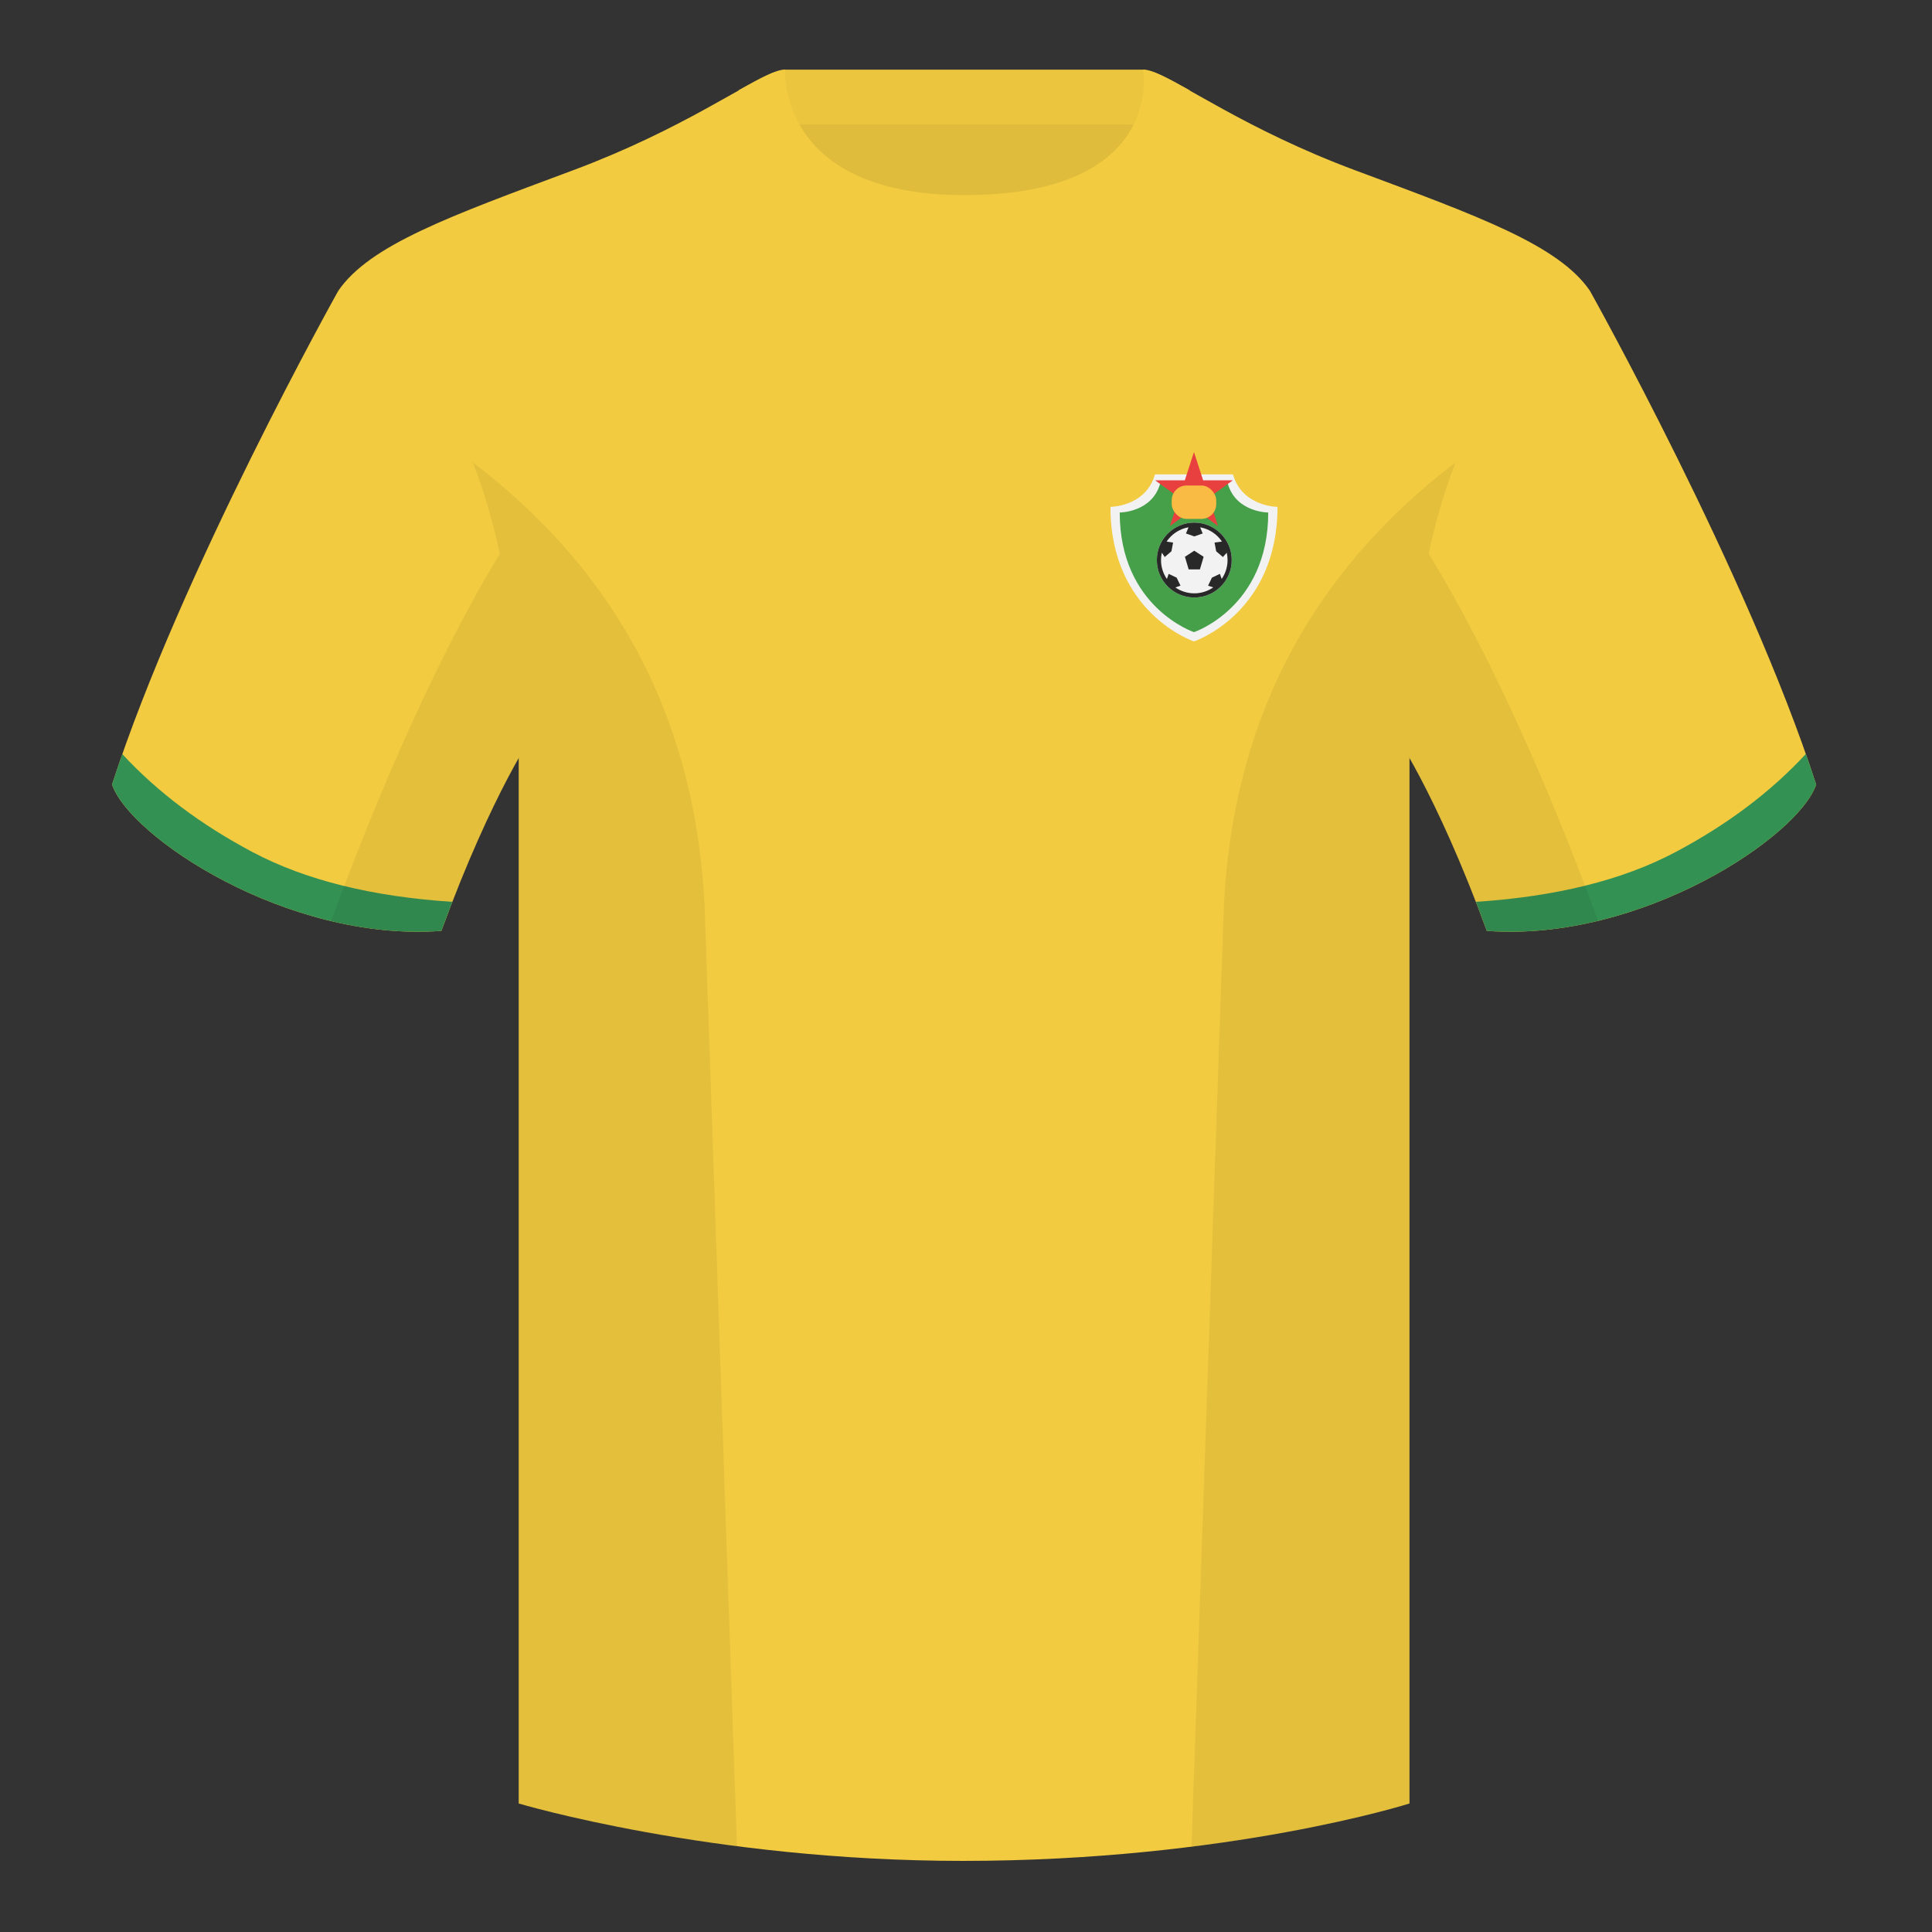 <?xml version="1.0" encoding="UTF-8"?><svg width="500" height="500" viewBox="0 0 500 500" fill="none" xmlns="http://www.w3.org/2000/svg"><rect x="0" y="0" width="500" height="500" fill="#333333" stroke="none"/><path fill-rule="evenodd" clip-rule="evenodd" d="M203.003 109.223h93.644V21.928h-93.644v87.295z" fill="#DFBC3B"/><path fill-rule="evenodd" clip-rule="evenodd" d="M202.864 32.228h93.458v-14.2h-93.458v14.2z" fill="#EBC53E"/><path fill-rule="evenodd" clip-rule="evenodd" d="M87.547 75.258S46.785 148.059 29 203.029c4.445 13.375 45.208 40.86 85.232 37.885 13.34-36.4 24.46-52 24.46-52s2.963-95.085-51.145-113.656zm323.925 0s40.763 72.8 58.548 127.77c-4.445 13.375-45.208 40.86-85.232 37.885-13.34-36.4-24.46-52-24.46-52s-2.963-95.085 51.144-113.656z" fill="#F2CB40"/><path fill-rule="evenodd" clip-rule="evenodd" d="M249.511 57.703c-50.082 0-47.798-39.469-48.743-39.14-7.516 2.619-24.132 14.937-52.438 25.495-31.873 11.885-52.626 19.315-60.783 31.2 11.115 8.915 46.695 28.97 46.695 120.344v271.14s49.657 14.856 114.885 14.856c68.929 0 115.648-14.856 115.648-14.856v-271.14c0-91.375 35.58-111.43 46.699-120.344-8.156-11.885-28.909-19.315-60.782-31.2-28.36-10.577-44.982-22.919-52.478-25.509-.927-.32 4.177 39.154-48.703 39.154z" fill="#F2CB40"/><path fill-rule="evenodd" clip-rule="evenodd" d="M467.353 195.129c.936 2.667 1.827 5.303 2.667 7.899-4.445 13.375-45.208 40.86-85.232 37.885-.958-2.613-1.904-5.119-2.835-7.519 20.795-1.358 37.993-5.637 51.594-12.837 13.428-7.109 24.697-15.585 33.806-25.428zm-435.698.036c9.103 9.828 20.361 18.291 33.772 25.392 13.611 7.205 30.824 11.485 51.639 12.84-.931 2.399-1.877 4.904-2.834 7.517-40.024 2.975-80.787-24.51-85.232-37.885.836-2.585 1.723-5.21 2.655-7.864z" fill="#339153"/><path fill-rule="evenodd" clip-rule="evenodd" d="M307.851 23.345c-5.772-3.24-9.728-5.345-12.007-5.345 0 0 5.881 32.495-46.336 32.495-48.52 0-46.335-32.495-46.335-32.495-2.28 0-6.236 2.105-12.003 5.345 0 0 7.369 40.38 58.403 40.38 51.479 0 58.278-35.895 58.278-40.38z" fill="#F2CB40"/><path fill-rule="evenodd" clip-rule="evenodd" d="M413.584 238.323c-9.287 2.238-19.064 3.316-28.797 2.592-8.198-22.369-15.558-36.883-20.013-44.748v270.577s-21.102 6.71-55.866 11.111l-.544-.06c1.88-54.795 5.722-166.47 8.276-240.705 2.055-59.755 31.085-95.29 60.099-117.44-2.675 6.781-5.072 14.606-6.999 23.667 7.354 11.852 24.435 42.069 43.83 94.964.005.014.01.028.014.042zM190.717 477.795c-34.248-4.401-56.476-11.051-56.476-11.051V196.172c-4.456 7.867-11.814 22.379-20.01 44.743-9.633.716-19.309-.332-28.511-2.524a1.056 1.056 0 01.02-.096c19.377-52.848 36.306-83.066 43.61-94.944-1.929-9.075-4.328-16.912-7.006-23.701 29.014 22.15 58.043 57.685 60.099 117.44 2.554 74.235 6.395 185.91 8.276 240.705h-.002z" fill="#000" fill-opacity=".06"/><path fill-rule="evenodd" clip-rule="evenodd" d="M287.382 131.172s9.128 0 11.53-8.407h20.176c2.402 8.407 11.53 8.407 11.53 8.407C330.618 158.794 309 166 309 166s-21.618-7.206-21.618-34.828z" fill="#F2F2F2"/><path fill-rule="evenodd" clip-rule="evenodd" d="M289.784 132.64s8.327 0 10.462-7.473h17.508c2.135 7.473 10.462 7.473 10.462 7.473 0 24.553-19.216 30.958-19.216 30.958s-19.216-6.405-19.216-30.958z" fill="#469F49"/><path fill-rule="evenodd" clip-rule="evenodd" d="M309.08 154.631c5.35 0 9.688-4.338 9.688-9.688 0-5.351-4.338-9.688-9.688-9.688-5.35 0-9.688 4.337-9.688 9.688 0 5.35 4.338 9.688 9.688 9.688z" fill="#F2F2F2"/><path d="M309.069 142.521l-2.411 1.574.969 3.27h2.906l.969-3.27-2.433-1.574z" fill="#282828"/><path fill-rule="evenodd" clip-rule="evenodd" d="M309.08 154.631c5.35 0 9.688-4.338 9.688-9.688 0-5.351-4.338-9.688-9.688-9.688-5.35 0-9.688 4.337-9.688 9.688 0 5.35 4.338 9.688 9.688 9.688zm8.611-9.688c0 1.812-.559 3.494-1.515 4.881l-.47-1.309-2.062.983-.995 2.073 1.336.451c-1.392.966-3.083 1.532-4.905 1.532-1.82 0-3.509-.564-4.899-1.528l1.33-.455-.995-2.073-2.062-.983-.458 1.325c-.963-1.39-1.527-3.078-1.527-4.897 0-.658.073-1.299.213-1.915l.75 1.13 1.736-1.483.425-2.261-1.676-.252c1.282-1.918 3.314-3.292 5.676-3.703l-.666 1.603 2.17.762 2.153-.762-.649-1.597c2.348.419 4.367 1.789 5.643 3.697l-1.92.252.425 2.261 1.737 1.483.996-1.111c.137.61.209 1.245.209 1.896z" fill="#282828"/><path d="M309 117l2.373 7.303h7.678l-6.212 4.513 2.373 7.303-6.212-4.514-6.212 4.514 2.373-7.303-6.213-4.513h7.679L309 117z" fill="#E83F3F"/><rect x="303.235" y="125.647" width="11.529" height="8.647" rx="3.843" fill="#F9BB43"/></svg>